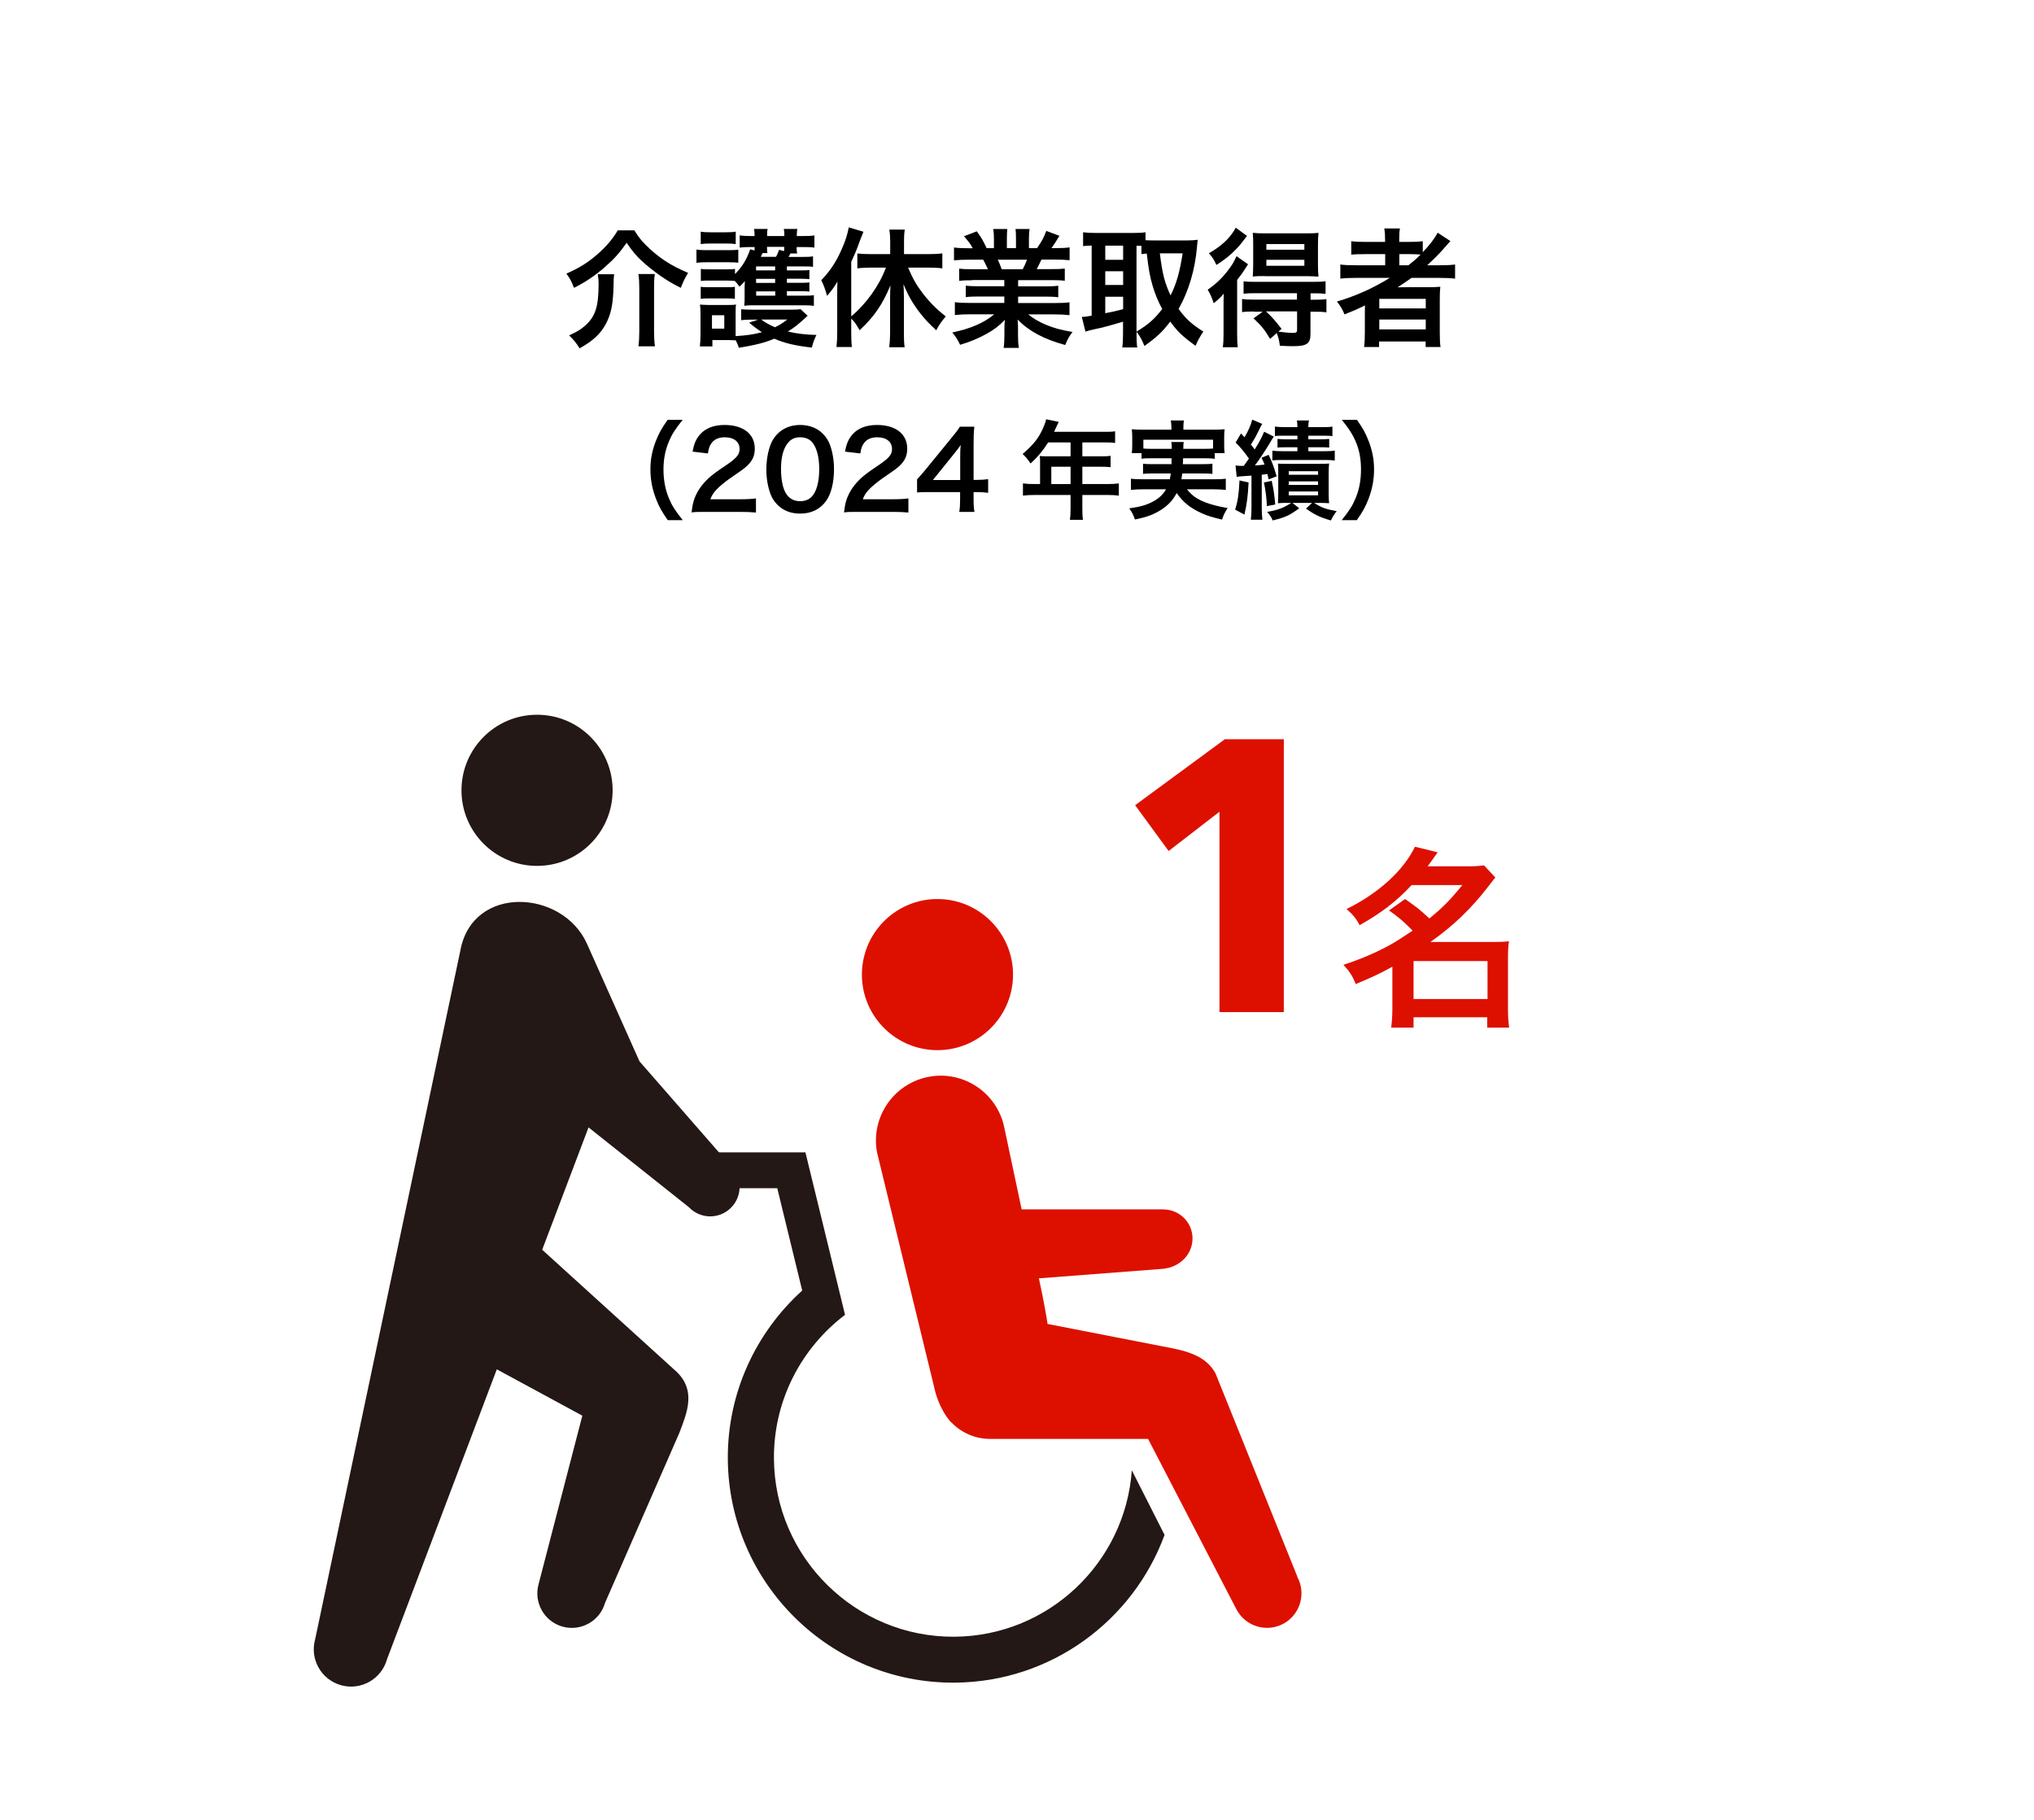 <?xml version="1.0" encoding="UTF-8"?>
<svg id="_レイヤー_2" data-name="レイヤー 2" xmlns="http://www.w3.org/2000/svg" viewBox="0 0 190.01 170.03">
  <defs>
    <style>
      .cls-1 {
        fill: none;
      }

      .cls-2 {
        fill: #231815;
      }

      .cls-3 {
        fill: #dd1000;
      }
    </style>
  </defs>
  <g id="_レイヤー_1-2" data-name="レイヤー 1">
    <g>
      <g>
        <path class="cls-3" d="M113.92,94.55v-18.72l-4.75,3.67-3.13-4.28,8.38-6.16h5.51v25.49h-6.01Z"/>
        <path class="cls-3" d="M131.28,84c1.17.83,1.21.85,2.25,1.8,1.26-1.03,1.91-1.69,3.08-3.12h-4.74c-1.4,1.51-2.86,2.63-4.86,3.75-.31-.61-.61-.97-1.22-1.51,2.95-1.44,5.33-3.6,6.39-5.82l2.12.52c-.47.68-.63.9-.94,1.31h3.69c.68,0,1.12-.02,1.58-.09l1.06,1.13c-.22.27-.23.29-.65.83-1.57,2.05-3.29,3.71-5.42,5.2h5.83c.72,0,1.08-.02,1.51-.07-.07.49-.09.95-.09,1.66v4.63c0,.72.04,1.31.11,1.78h-2.05v-.97h-6.88v.97h-2.09c.07-.54.11-1.13.11-1.78v-3.91c-1.1.61-1.8.94-3.42,1.62-.31-.77-.56-1.15-1.15-1.8,1.55-.5,3.03-1.13,4.32-1.84.58-.32,1.17-.7,2.14-1.35-.76-.79-1.26-1.22-2.2-1.89l1.49-1.06ZM132.05,93.33h6.91v-3.55h-6.91v3.55Z"/>
      </g>
      <g>
        <path d="M59.26,21.52c.41.65.62.92,1.07,1.37,1.16,1.15,2.31,1.92,3.95,2.6-.28.44-.5.92-.68,1.4-1.08-.53-1.99-1.13-3.02-1.97-.9-.74-1.38-1.26-2.04-2.24-.68.96-1.1,1.44-1.97,2.21-.84.76-1.89,1.48-2.95,2-.26-.66-.37-.86-.71-1.33,1.19-.52,2-1.02,2.88-1.79.83-.72,1.4-1.39,1.92-2.25h1.56ZM57.37,25.61c-.04.3-.05.48-.05,1-.04,1.79-.23,2.73-.73,3.66-.5.94-1.26,1.62-2.45,2.27-.29-.48-.52-.77-.98-1.21.77-.35,1.08-.54,1.49-.9.97-.85,1.27-1.79,1.27-3.93,0-.29-.02-.55-.08-.88h1.54ZM61.17,25.61c-.06.4-.07.72-.07,1.33v3.98c0,.54.02.95.08,1.43h-1.54c.06-.44.08-.89.08-1.42v-4.01c0-.5-.02-.92-.08-1.32h1.52Z"/>
        <path d="M65.06,23.31c.29.05.52.06.97.06h1.97c.49,0,.72-.01.97-.05v1.22c-.25-.02-.4-.04-.91-.04h-2.03c-.44,0-.67.01-.97.05v-1.25ZM75.45,29.49c-.92.86-1.14,1.03-1.85,1.48.77.19,1.67.3,2.67.32-.2.41-.32.72-.43,1.18-1.58-.18-2.54-.41-3.51-.83-.84.36-1.78.6-3.31.85-.08-.26-.12-.35-.29-.7-.26-.01-.46-.02-.68-.02h-1.5v.59h-1.17c.04-.36.06-.79.06-1.16v-1.83c0-.37-.01-.61-.05-.92.25.02.44.04.8.04h1.85c.42,0,.55-.01.72-.04-.04.19-.04.36-.04.86v2.09c1.1-.07,1.76-.17,2.46-.37-.46-.29-.74-.5-1.2-.89l.84-.28h-.6c-.41,0-.71.01-.98.05v-1.02c.24.02.5.04.98.04h3.66c.42,0,.67-.01.9-.05l.67.62ZM73.51,27.62h1.7c.43,0,.61-.01.82-.04v1c-.28-.05-.55-.06-.97-.06h-4.71c-.35,0-.56.01-.83.04.04-.31.04-.46.04-.86v-.84c0-.08.01-.38.02-.6-.17.19-.24.28-.5.52-.19-.26-.25-.34-.43-.53-.18-.02-.35-.04-.72-.04h-1.7c-.38,0-.49,0-.76.04v-1.13c.25.04.37.04.76.04h1.7c.38,0,.5,0,.73-.04v.48c.66-.65,1.1-1.37,1.42-2.31l.41.11v-.32h-.48c-.34,0-.6.01-.91.05v-1.14c.29.04.6.06,1.02.06h.37c0-.34-.01-.46-.05-.66h1.27c-.04.17-.05.22-.05.66h1.61c0-.38-.01-.47-.05-.66h1.27c-.05.19-.05.29-.06.66h.62c.48,0,.76-.01,1.03-.06v1.14c-.28-.04-.59-.05-1.02-.05h-.64c0,.31.01.42.05.6h-.63c-.08.16-.12.22-.18.32h1.38c.48,0,.67-.01.91-.05v.98c-.24-.04-.37-.04-.89-.04h-1.55v.37h1.33c.43,0,.59-.01.77-.04v.86c-.2-.02-.37-.04-.77-.04h-1.33v.38h1.32c.43,0,.61-.01.78-.04v.86c-.17-.02-.37-.04-.78-.04h-1.32v.4ZM65.46,21.64c.29.05.5.06.97.06h1.33c.47,0,.67-.01.97-.06v1.16c-.28-.04-.54-.05-.97-.05h-1.33c-.42,0-.67.01-.97.05v-1.16ZM65.46,26.79c.25.04.37.04.76.04h1.69c.4,0,.52,0,.74-.04v1.13c-.26-.04-.36-.04-.76-.04h-1.69c-.36,0-.49,0-.74.04v-1.13ZM66.51,30.7h1.15v-1.25h-1.15v1.25ZM72.41,24.89h-1.78v.37h1.78v-.37ZM72.41,26.05h-1.78v.38h1.78v-.38ZM70.64,27.22v.4h1.78v-.4h-1.78ZM71.24,23.64q-.04.08-.17.35h1.42c.12-.2.2-.41.29-.65l.47.12c.01-.17.01-.23.01-.4h-1.61c0,.34.01.42.04.58h-.44ZM71.11,29.85c.37.28.76.49,1.28.72.42-.19.66-.35,1.16-.72h-2.45Z"/>
        <path d="M79.52,31.03c0,.52.01.96.06,1.39h-1.44c.05-.46.07-.82.07-1.4v-3.37c0-.6,0-.85.02-1.34-.34.56-.53.82-.97,1.33-.16-.59-.31-1.01-.54-1.46.82-.86,1.38-1.7,1.87-2.81.36-.79.56-1.4.7-2.13l1.37.41c-.14.36-.2.5-.34.86-.3.86-.46,1.21-.8,1.95v5.09c1.4-1.16,2.63-2.89,3.24-4.55h-1.37c-.42,0-.9.02-1.3.07v-1.39c.36.04.83.06,1.3.06h1.77v-1.13c0-.41-.02-.77-.08-1.16h1.44c-.06.38-.07.73-.07,1.16v1.13h2.23c.48,0,.96-.02,1.35-.07v1.4c-.38-.05-.85-.07-1.32-.07h-1.88c.47,1.09.77,1.61,1.37,2.4.64.83,1.29,1.49,2.15,2.16-.4.47-.61.77-.89,1.29-.72-.66-1.04-1.01-1.49-1.58-.73-.95-1.15-1.69-1.57-2.73.02.38.04.71.04,1.21v3.35c0,.55.01.94.07,1.34h-1.44c.05-.41.08-.89.08-1.33v-3.19c0-.4.01-.86.03-1.26-.74,1.8-1.55,2.96-2.88,4.19-.31-.56-.46-.77-.78-1.09v1.28Z"/>
        <path d="M90.84,26.18c-.55,0-.86.01-1.24.06v-1.14c.34.04.65.05,1.24.05h1.45c-.18-.38-.31-.66-.44-.89h-1.3c-.59,0-1.04.02-1.43.06v-1.2c.37.05.76.07,1.37.07h.38c-.23-.42-.37-.61-.82-1.12l1.2-.46c.41.56.58.85.92,1.57h.68v-.85c0-.36-.02-.7-.06-.94h1.31c-.02.22-.04.48-.04.89v.9h.85v-.9c0-.38-.01-.66-.04-.89h1.31c-.04.23-.06.55-.06.94v.85h.76c.42-.6.65-1.02.86-1.61l1.23.46c-.29.48-.48.78-.74,1.15h.33c.62,0,1-.02,1.36-.07v1.2c-.37-.04-.84-.06-1.43-.06h-1.2c-.23.48-.28.59-.44.89h1.39c.59,0,.89-.01,1.23-.05v1.14c-.37-.05-.67-.06-1.23-.06h-3.13v.58h2.51c.54,0,.9-.01,1.24-.06v1.08c-.34-.05-.71-.06-1.24-.06h-2.51v.6h3.35c.68,0,1.1-.02,1.45-.07v1.2c-.44-.05-.89-.07-1.44-.07h-2.41c.41.35.95.67,1.63.96.77.32,1.39.49,2.5.68-.34.46-.48.72-.68,1.22-2.01-.55-3.37-1.28-4.45-2.38.04.46.04.56.04.85v.59c0,.5.02.88.08,1.21h-1.42c.05-.35.07-.74.07-1.22v-.58c0-.28,0-.32.04-.82-.56.58-1.01.92-1.73,1.32-.77.42-1.5.73-2.45,1.01-.19-.42-.42-.78-.73-1.15,1.75-.37,2.96-.9,3.92-1.7h-2.23c-.56,0-1,.02-1.45.07v-1.2c.38.05.79.07,1.44.07h3.18v-.6h-2.38c-.53,0-.89.01-1.22.06v-1.08c.34.05.68.06,1.22.06h2.38v-.58h-3ZM95.54,25.15c.18-.35.28-.56.4-.89h-2.73c.17.36.24.54.36.89h1.98Z"/>
        <path d="M106.17,31.17c0,.62.02,1,.07,1.29h-1.4c.05-.38.07-.82.07-1.29v-1.12c-1.2.36-2.01.58-2.55.68-.46.1-.78.18-.96.25l-.34-1.37c.28-.01.48-.04.92-.12v-6.55c-.41.01-.54.02-.8.05v-1.29c.34.04.67.06,1.08.06h3.66c.48,0,.74-.01,1.09-.06v.74c.21.01.47.02.77.02h3.14c.32,0,.66-.02.97-.06-.02.16-.05.4-.08.76-.18,2.05-.78,4.07-1.71,5.7.67.92,1.22,1.43,2.31,2.11-.31.47-.56.92-.72,1.34-1.21-.88-1.7-1.34-2.37-2.27-.71.95-1.27,1.46-2.41,2.28-.22-.55-.4-.88-.73-1.33v.17ZM103.25,24.27h1.67v-1.32h-1.67v1.32ZM103.25,26.62h1.67v-1.28h-1.67v1.28ZM103.25,29.26c.79-.16.88-.17,1.67-.38v-1.16h-1.67v1.55ZM106.17,30.98c1.16-.71,1.65-1.15,2.4-2.11-.4-.74-.66-1.39-.89-2.15-.26-.89-.38-1.52-.55-3.03-.23.01-.31.02-.5.05v-.77c-.12-.01-.19-.01-.46-.01v8.02ZM108.35,23.67c.24,1.96.46,2.76,1,3.93.55-1.09.85-2.16,1.13-3.93h-2.12Z"/>
        <path d="M114.3,28.71c0-.48,0-.78.02-1.28-.32.38-.52.56-.94.9-.17-.53-.3-.82-.56-1.27.86-.59,1.5-1.22,2.15-2.15.21-.29.38-.62.54-.98l1.08.76c-.11.16-.14.2-.24.36-.29.47-.34.53-.78,1.1v4.93c0,.66.01.97.06,1.36h-1.4c.05-.34.07-.7.07-1.28v-2.43ZM116.5,22.03c-.62.82-.71.91-1.02,1.24-.55.58-1.14,1.04-1.85,1.48-.21-.47-.37-.73-.7-1.09,1.2-.68,2.04-1.48,2.51-2.39l1.05.77ZM117.16,29.1c-.49,0-.79.01-1.13.05v-1.22c.32.05.62.06,1.14.06h3.99v-.6h-3.86c-.48,0-.82.01-1.13.05v-1.16c.3.04.52.05,1.14.05h5.36c.56,0,.86-.01,1.16-.06v1.18c-.32-.04-.65-.05-1.14-.05h-.26v.6h.31c.52,0,.86-.01,1.17-.06v1.24c-.31-.05-.63-.06-1.14-.06h-.35v2.1c0,.88-.35,1.12-1.62,1.12-.24,0-.68-.01-1.24-.04-.06-.49-.12-.74-.29-1.19l-.62.55c-.49-.84-.84-1.26-1.55-1.92l.86-.62h-.83ZM118.15,25.79c-.47,0-.89.01-1.12.04.02-.36.04-.64.04-1.18v-1.8c0-.5-.01-.74-.04-1.1.32.04.64.05,1.21.05h3.71c.59,0,.94-.01,1.22-.05-.04.36-.05.67-.05,1.18v1.73c0,.53.01.84.05,1.18-.28-.02-.7-.04-1.1-.04h-3.92ZM118.27,29.1c.54.49.78.77,1.45,1.62l-.3.26c.54.07,1.03.12,1.31.12.36,0,.44-.05.44-.29v-1.72h-2.9ZM118.3,23.33h3.55v-.53h-3.55v.53ZM118.3,24.83h3.55v-.56h-3.55v.56Z"/>
        <path d="M126.65,25.96c-.6,0-1.02.02-1.44.07v-1.32c.32.05.78.07,1.46.07h2.73v-1.04h-1.8c-.64,0-1.02.01-1.37.05v-1.26c.31.05.78.07,1.41.07h1.75v-.2c0-.47-.02-.73-.07-1.06h1.46c-.06.31-.07.56-.07,1.06v.2h.86c.61,0,1-.02,1.34-.07v1.03c.64-.66,1.14-1.33,1.39-1.82l1.19.78c-.08.08-.26.29-.54.61-.48.56-1,1.08-1.63,1.65h1.24c.62,0,.98-.02,1.37-.07v1.32c-.4-.05-.88-.07-1.49-.07h-2.58c-.46.32-.76.53-1.3.88.26-.01.66-.01.97-.01h1.76c.58,0,.91-.01,1.26-.04-.04.35-.05.64-.05,1.31v2.96c0,.62.02,1.03.07,1.36h-1.39v-.52h-4.35v.52h-1.4c.05-.4.07-.83.07-1.36v-1.86c0-.19,0-.46.01-.67-.73.36-.98.47-1.91.84-.2-.49-.36-.76-.71-1.2,1.82-.54,3.36-1.24,4.94-2.21h-3.21ZM128.85,28.81h4.34v-.89h-4.34v.89ZM128.85,30.77h4.34v-.92h-4.34v.92ZM131.56,24.79c.44-.35.77-.62,1.15-1.01-.32-.02-.53-.04-1.01-.04h-.98v1.04h.84Z"/>
        <path d="M62.38,48.59c-.56-.8-.81-1.24-1.09-1.97-.36-.92-.53-1.8-.53-2.76s.16-1.77.51-2.67c.29-.73.53-1.17,1.1-1.97h1.4c-.7.88-.99,1.33-1.27,1.99-.35.82-.52,1.67-.52,2.65s.17,1.91.53,2.74c.28.66.56,1.1,1.27,1.99h-1.4Z"/>
        <path d="M65.9,47.82c-.78,0-.94,0-1.29.05.06-.57.13-.92.26-1.28.27-.73.72-1.37,1.37-1.96.35-.31.65-.54,1.65-1.21.92-.63,1.2-.96,1.2-1.47,0-.68-.53-1.1-1.38-1.1-.58,0-1.02.2-1.27.59-.17.24-.24.46-.31.92l-1.43-.17c.14-.76.32-1.17.69-1.6.5-.58,1.29-.89,2.29-.89,1.75,0,2.83.84,2.83,2.21,0,.66-.22,1.14-.71,1.6-.28.26-.38.34-1.68,1.23-.44.31-.94.73-1.19,1-.3.32-.42.52-.57.9h2.8c.63,0,1.13-.03,1.46-.08v1.32c-.47-.04-.87-.06-1.51-.06h-3.21Z"/>
        <path d="M72.64,47.17c-.3-.3-.53-.65-.66-1.01-.26-.71-.39-1.49-.39-2.3,0-1.06.24-2.16.61-2.77.54-.9,1.44-1.39,2.55-1.39.85,0,1.58.28,2.11.81.3.3.53.65.66,1.01.26.7.39,1.5.39,2.32,0,1.23-.27,2.31-.74,2.96-.56.78-1.39,1.18-2.43,1.18-.85,0-1.57-.28-2.1-.81ZM75.83,46.4c.45-.47.7-1.4.7-2.57s-.25-2.07-.7-2.56c-.24-.27-.64-.42-1.09-.42-.48,0-.83.16-1.12.51-.44.52-.66,1.34-.66,2.43s.19,1.92.51,2.38c.31.44.73.65,1.28.65.44,0,.83-.15,1.08-.42Z"/>
        <path d="M80.14,47.82c-.78,0-.94,0-1.29.05.06-.57.13-.92.26-1.28.27-.73.72-1.37,1.37-1.96.35-.31.65-.54,1.65-1.21.92-.63,1.2-.96,1.2-1.47,0-.68-.53-1.1-1.38-1.1-.58,0-1.02.2-1.27.59-.17.24-.24.46-.31.92l-1.43-.17c.14-.76.32-1.17.69-1.6.5-.58,1.29-.89,2.29-.89,1.75,0,2.83.84,2.83,2.21,0,.66-.22,1.14-.71,1.6-.28.26-.38.34-1.68,1.23-.44.31-.94.73-1.19,1-.3.32-.42.52-.57.9h2.8c.63,0,1.13-.03,1.46-.08v1.32c-.47-.04-.87-.06-1.51-.06h-3.21Z"/>
        <path d="M92.31,46.04c-.37-.05-.58-.06-1-.07h-.36v.71c0,.51.02.77.08,1.14h-1.42c.06-.35.08-.66.08-1.16v-.69h-2.77c-.59,0-.91,0-1.25.04v-1.23c.34-.37.45-.5.8-.92l2.37-2.9c.44-.53.6-.74.83-1.1h1.35c-.06.58-.07.93-.07,1.69v3.28h.35c.4,0,.64-.02,1.01-.07v1.28ZM89.7,42.77c0-.47,0-.79.05-1.2-.2.29-.32.45-.68.89l-1.92,2.38h2.55v-2.07Z"/>
        <path d="M97.16,43.18c0-.22,0-.37-.03-.58.21.02.43.03.7.03h2.18v-1.3h-2.09c-.52.81-1.01,1.39-1.65,1.97-.29-.43-.4-.56-.74-.89,1.02-.87,1.54-1.53,1.95-2.51.14-.32.21-.53.24-.73l1.19.24c-.06.12-.08.15-.15.3-.01.03-.11.24-.29.63h4.68c.47,0,.72,0,1.02-.05v1.09c-.31-.04-.57-.05-1.02-.05h-2.04v1.3h1.61c.46,0,.73,0,1.03-.05v1.06c-.3-.03-.57-.04-1-.04h-1.64v1.62h2.32c.46,0,.78-.02,1.09-.06v1.14c-.31-.04-.66-.06-1.09-.06h-2.32v1.25c0,.51.01.78.06,1.07h-1.22c.04-.29.06-.56.06-1.09v-1.23h-3.36c-.44,0-.76.02-1.09.06v-1.14c.32.04.64.06,1.09.06h.51v-2.04ZM100.01,45.22v-1.62h-1.8v1.62h1.8Z"/>
        <path d="M107.58,42.81c-.46,0-.71,0-.94.05v-.53h-.92c.04-.23.05-.41.05-.74v-.74c0-.27-.01-.49-.04-.75.32.03.6.04,1.1.04h2.6v-.23c0-.25-.02-.41-.06-.63h1.23c-.04.2-.05.38-.05.63v.23h2.74c.51,0,.77-.01,1.11-.04-.03.25-.04.46-.04.73v.76c0,.29.01.51.04.74h-.92v.53c-.25-.04-.48-.05-.95-.05h-2.01q0,.32-.02.55h1.87c.49,0,.65-.01.89-.04v.95c-.26-.03-.42-.04-.89-.04h-1.93c-.03.25-.04.33-.08.54h3.12c.5,0,.75-.01,1.03-.05v1.05c-.36-.04-.64-.06-1.08-.06h-2.55c.36.43.55.6.93.84.44.27,1.06.51,1.76.68.25.07.56.13,1.11.23-.23.35-.39.66-.52,1.08-.93-.22-1.34-.35-1.87-.58-1.07-.48-1.75-1.02-2.37-1.9-.36.68-.79,1.14-1.46,1.57-.7.44-1.33.68-2.44.9-.18-.51-.24-.62-.53-1.04,1.05-.15,1.57-.3,2.17-.61.58-.3.97-.66,1.27-1.17h-2.21c-.39,0-.71.02-1.07.06v-1.05c.27.04.51.05,1.01.05h2.62c.04-.19.06-.3.09-.54h-1.69c-.48,0-.64.01-.9.04v-.95c.24.03.41.04.9.04h1.76q0-.28,0-.55h-1.87ZM109.46,41.93c0-.32,0-.45-.04-.64h1.16c-.03.12-.03.24-.04.64h1.99c.38,0,.54-.01.79-.03v-.82h-6.51v.82c.18.02.4.03.77.03h1.88Z"/>
        <path d="M116.64,45.07c-.07,1.3-.15,1.96-.39,3l-.87-.46c.25-.77.35-1.45.41-2.73l.85.19ZM115.42,43.48c.21.03.3.04.47.04.07,0,.08,0,.3,0q.26-.35.48-.68c-.45-.64-.71-.96-1.24-1.5l.5-.85c.1.11.21.23.33.36.34-.57.61-1.19.72-1.65l.93.4c-.07.12-.1.18-.2.37-.36.76-.52,1.04-.86,1.56.19.23.25.3.36.46.47-.76.72-1.24.88-1.66l.91.46c-.12.16-.16.23-.41.65-.32.55-1,1.57-1.36,2.04.39-.02.5-.03.9-.08-.08-.21-.12-.32-.28-.64l.66-.27c.29.57.52,1.19.75,2.01l-.75.28c-.05-.24-.07-.34-.11-.5-.22.03-.3.04-.53.07v3.06c0,.52.02.82.06,1.14h-1.08c.04-.31.06-.63.06-1.14v-2.98q-.64.05-.71.05c-.39.03-.46.03-.67.07l-.11-1.06ZM118.8,44.92c.18.84.23,1.18.33,2.21l-.78.15c-.03-.74-.13-1.54-.28-2.21l.73-.15ZM120.23,46.98c-.33,0-.48,0-.85.03.02-.24.03-.58.03-.94v-1.92c0-.41,0-.6-.03-.84.25.02.41.02.83.02h3.09c.46,0,.61,0,.86-.03-.03.26-.04.56-.04.94v1.78c0,.4.01.71.04.99-.34-.02-.52-.03-.83-.03h-.57c.71.45,1.07.58,2.11.77-.2.25-.35.48-.54.87-1.02-.29-1.51-.53-2.33-1.11l.57-.53h-1.84l.64.5c-.93.68-1.22.82-2.48,1.14-.11-.28-.28-.54-.52-.8,1.03-.18,1.46-.34,2.26-.84h-.4ZM119.99,40.7c-.46,0-.67,0-.89.04v-.89c.28.04.53.05.94.05h1.16c0-.29-.02-.42-.05-.62h1.13c-.04.19-.06.32-.06.62h1.3c.42,0,.66,0,.95-.05v.89c-.22-.03-.44-.04-.91-.04h-1.34v.34h1.11c.37,0,.61-.01.84-.04v.81c-.25-.02-.42-.03-.83-.03h-1.12v.37h1.54c.41,0,.65-.01.93-.05v.92c-.3-.04-.54-.05-.93-.05h-3.93c-.44,0-.76.01-.97.04v-.91c.29.04.48.05.96.05h1.38v-.37h-1c-.42,0-.6.01-.86.03v-.81c.23.03.48.04.85.04h1.01v-.34h-1.21ZM120.39,44.35h2.74v-.33h-2.74v.33ZM120.39,45.3h2.74v-.33h-2.74v.33ZM120.39,46.27h2.74v-.36h-2.74v.36Z"/>
        <path d="M125.34,48.59c.71-.89.99-1.33,1.27-1.99.36-.83.53-1.72.53-2.74s-.16-1.83-.51-2.65c-.29-.66-.58-1.11-1.28-1.99h1.41c.56.79.8,1.23,1.09,1.97.35.91.51,1.72.51,2.67s-.17,1.84-.52,2.76c-.29.73-.53,1.17-1.09,1.97h-1.41Z"/>
      </g>
      <rect class="cls-1" width="190.01" height="170.03"/>
      <g>
        <g>
          <path class="cls-2" d="M50.17,80.89c3.9,0,7.06-3.16,7.06-7.06s-3.16-7.06-7.06-7.06-7.06,3.16-7.06,7.06,3.16,7.06,7.06,7.06Z"/>
          <path class="cls-2" d="M68.33,108.99l-8.59-9.84-4.9-10.97c-2.27-5.1-10.72-5.58-11.84.64l-13.56,64.32c-.52,1.85.57,3.78,2.42,4.29,1.85.52,3.78-.57,4.29-2.42l10.26-27.09,7.99,4.33-4.08,15.71c-.49,1.71.5,3.5,2.21,3.99,1.71.49,3.5-.5,3.99-2.21l6.92-15.83c.77-1.98,1.57-3.97-.19-5.72l-12.6-11.44,4.33-11.43,9.38,7.46c1.05,1.1,2.79,1.14,3.88.09,1.1-1.05,1.14-2.79.09-3.88Z"/>
        </g>
        <g>
          <path class="cls-3" d="M94.63,91.28c-.13,3.9-3.4,6.95-7.29,6.82-3.9-.13-6.95-3.4-6.82-7.29.13-3.9,3.4-6.95,7.29-6.82,3.89.13,6.95,3.4,6.82,7.29Z"/>
          <path class="cls-3" d="M121.2,147.3l-7.65-19c-.69-1.26-1.91-1.91-3.9-2.32l-11.79-2.3c-.07-.48-.3-1.92-.81-4.26l11.6-.89c1.55-.15,2.75-1.33,2.75-2.84s-1.23-2.71-2.75-2.71h-13.21l-1.61-7.59c-.64-3.28-3.82-5.43-7.1-4.79-3.28.64-5.43,3.82-4.79,7.1l5.43,22.31s.37,1.61,1.47,2.86c0,0,.02,0,.03,0,.91.95,2.19,1.55,3.61,1.55h14.77l8.28,15.97c.85,1.56,2.81,2.14,4.37,1.29,1.56-.85,2.14-2.81,1.29-4.37Z"/>
          <path class="cls-2" d="M105.73,137.37c-.62,8.62-7.79,15.47-16.58,15.53-9.23.06-16.79-7.4-16.85-16.63-.04-5.48,2.58-10.36,6.64-13.44l-1.09-4.48h0l-2.61-10.7h-11.36v3.35h8.73l2.33,9.56c-4.29,3.88-6.99,9.5-6.95,15.73.08,11.6,9.58,20.98,21.19,20.9,9.01-.06,16.67-5.8,19.61-13.8l-3.06-6.04Z"/>
        </g>
      </g>
    </g>
  </g>
</svg>